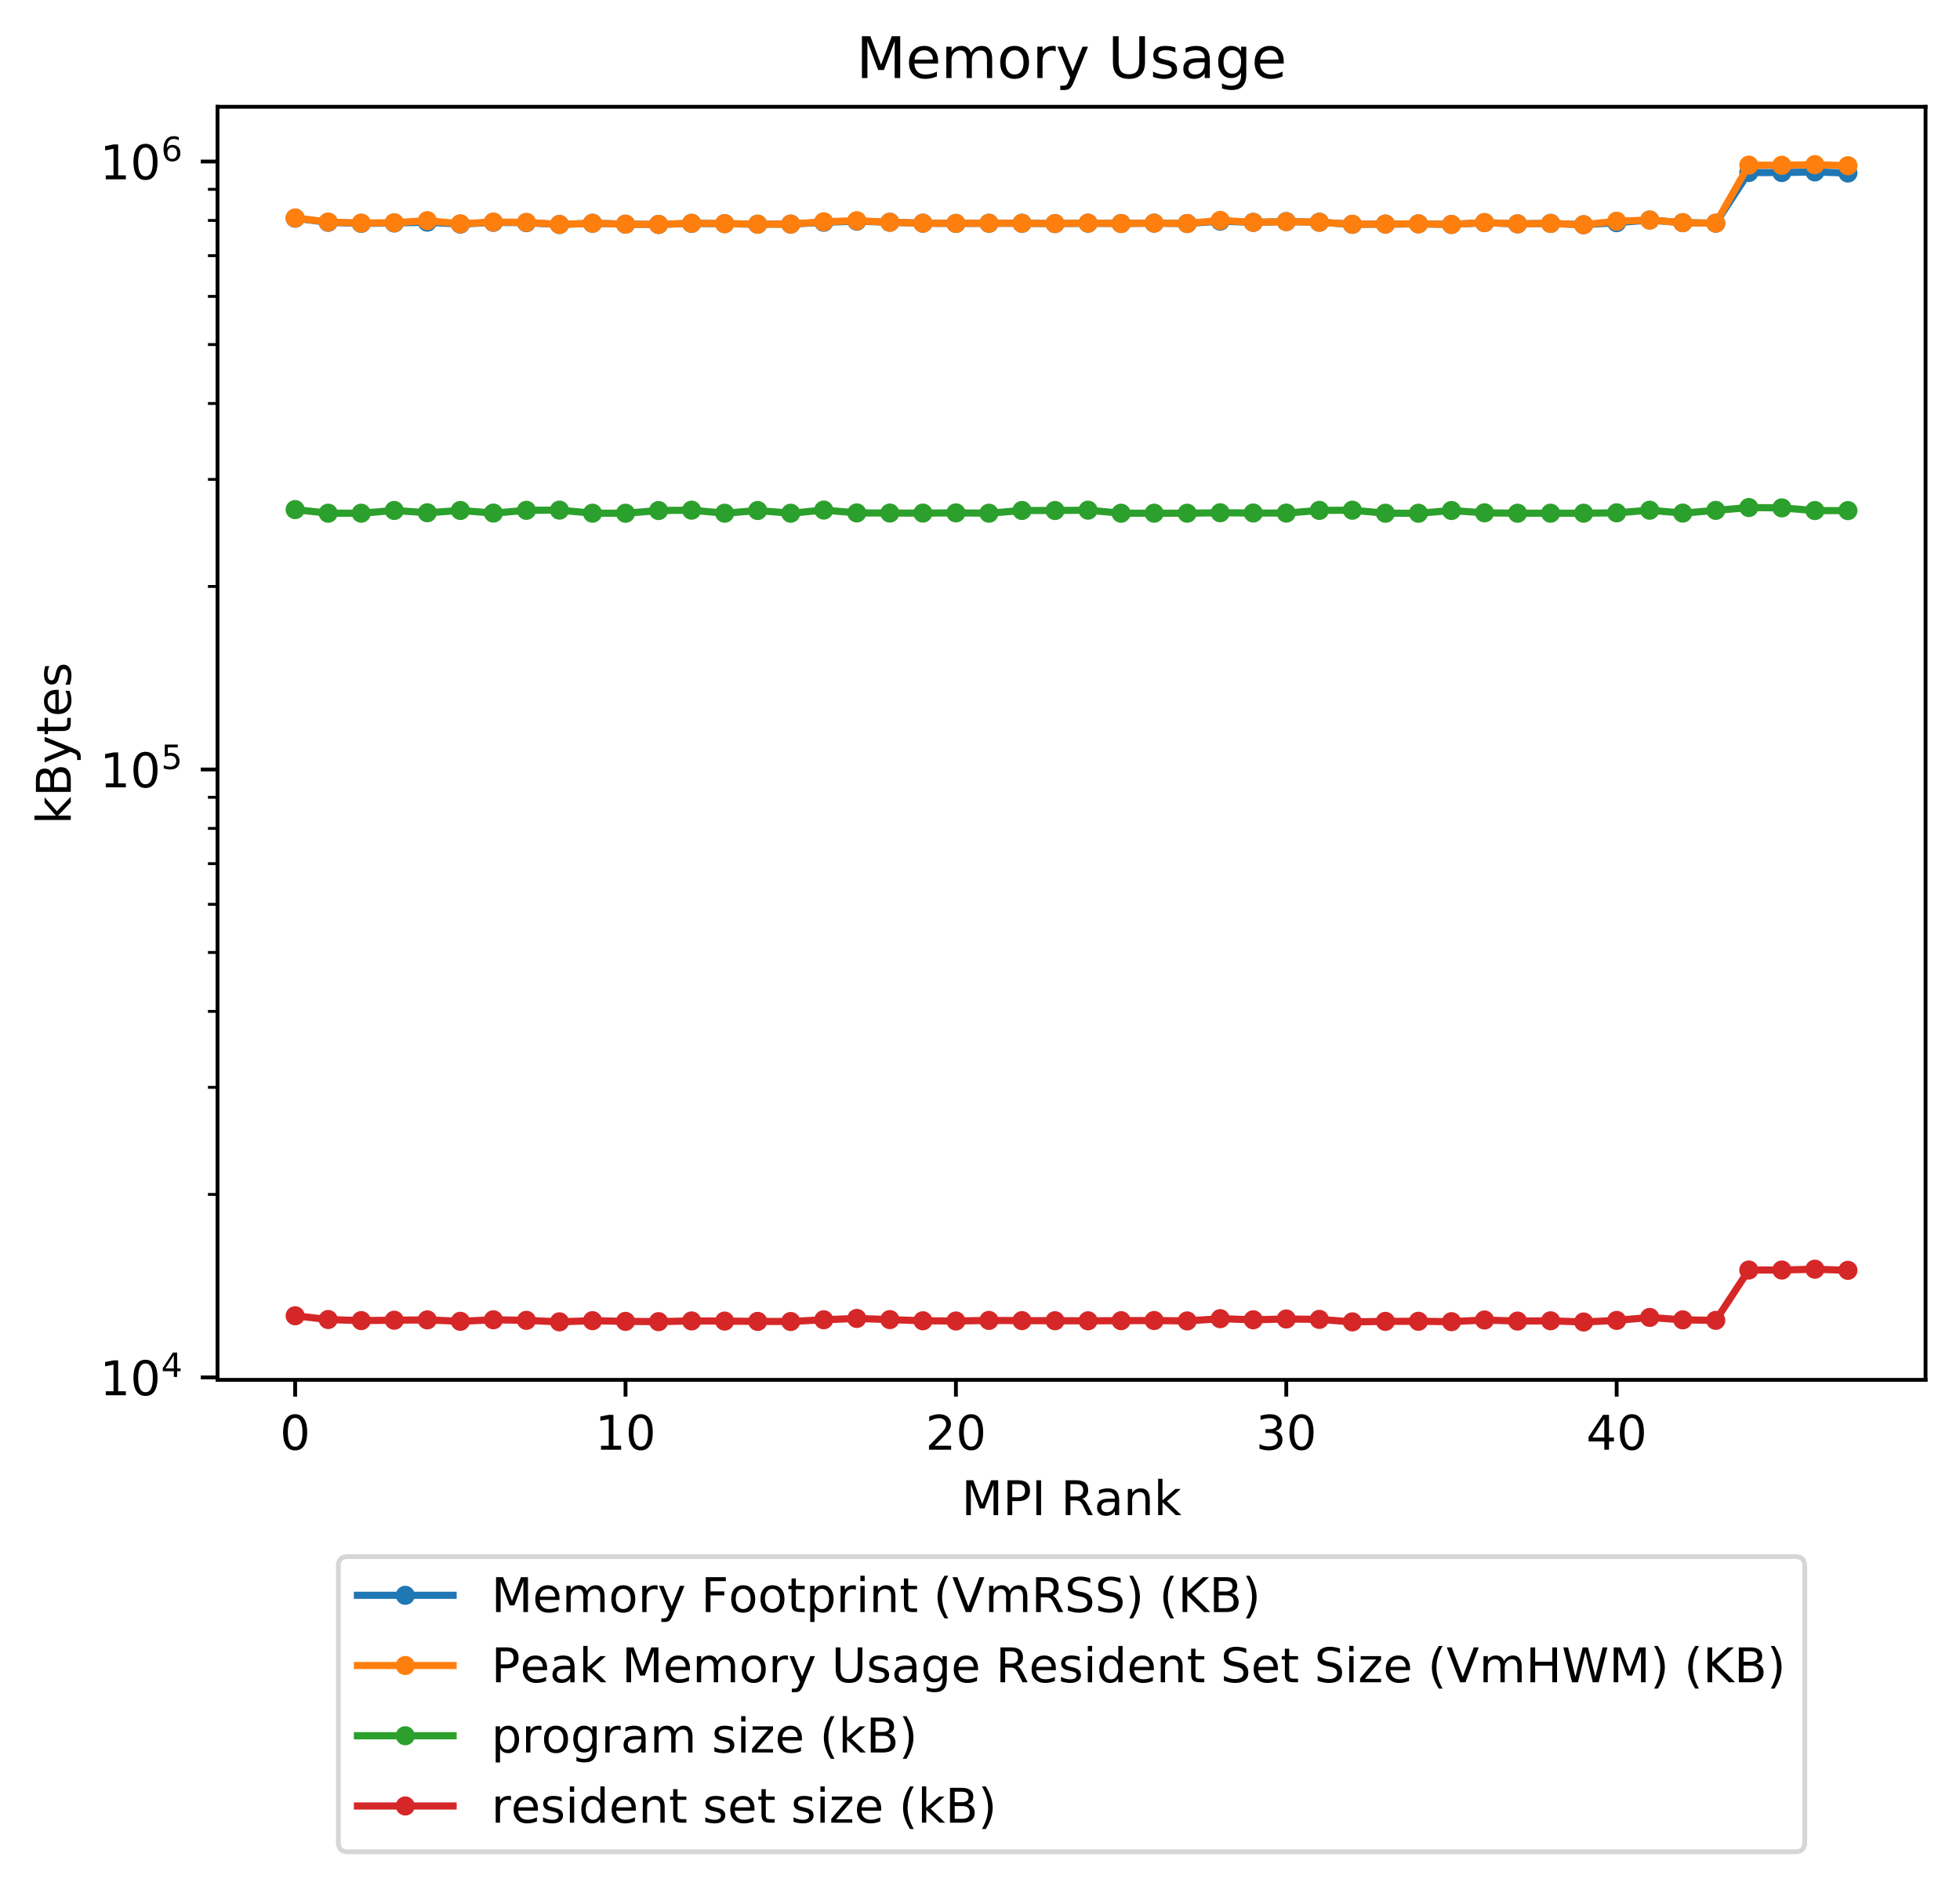 <?xml version="1.0" encoding="utf-8" standalone="no"?>
<!DOCTYPE svg PUBLIC "-//W3C//DTD SVG 1.1//EN"
  "http://www.w3.org/Graphics/SVG/1.1/DTD/svg11.dtd">
<!-- Created with matplotlib (https://matplotlib.org/) -->
<svg height="394.276pt" version="1.1" viewBox="0 0 409.798 394.276" width="409.798pt" xmlns="http://www.w3.org/2000/svg" xmlns:xlink="http://www.w3.org/1999/xlink">
 <defs>
  <style type="text/css">
*{stroke-linecap:butt;stroke-linejoin:round;}
  </style>
 </defs>
 <g id="figure_1">
  <g id="patch_1">
   <path d="M 0 394.276 
L 409.798 394.276 
L 409.798 0 
L 0 0 
z
" style="fill:#ffffff;"/>
  </g>
  <g id="axes_1">
   <g id="patch_2">
    <path d="M 45.478 288.43 
L 402.598 288.43 
L 402.598 22.318 
L 45.478 22.318 
z
" style="fill:#ffffff;"/>
   </g>
   <g id="matplotlib.axis_1">
    <g id="xtick_1">
     <g id="line2d_1">
      <defs>
       <path d="M 0 0 
L 0 3.5 
" id="m322bda7e7f" style="stroke:#000000;stroke-width:0.8;"/>
      </defs>
      <g>
       <use style="stroke:#000000;stroke-width:0.8;" x="61.711" xlink:href="#m322bda7e7f" y="288.43"/>
      </g>
     </g>
     <g id="text_1">
      <!-- 0 -->
      <defs>
       <path d="M 31.781 66.406 
Q 24.172 66.406 20.328 58.906 
Q 16.5 51.422 16.5 36.375 
Q 16.5 21.391 20.328 13.891 
Q 24.172 6.391 31.781 6.391 
Q 39.453 6.391 43.281 13.891 
Q 47.125 21.391 47.125 36.375 
Q 47.125 51.422 43.281 58.906 
Q 39.453 66.406 31.781 66.406 
z
M 31.781 74.219 
Q 44.047 74.219 50.516 64.516 
Q 56.984 54.828 56.984 36.375 
Q 56.984 17.969 50.516 8.266 
Q 44.047 -1.422 31.781 -1.422 
Q 19.531 -1.422 13.062 8.266 
Q 6.594 17.969 6.594 36.375 
Q 6.594 54.828 13.062 64.516 
Q 19.531 74.219 31.781 74.219 
z
" id="DejaVuSans-48"/>
      </defs>
      <g transform="translate(58.53 303.029)scale(0.1 -0.1)">
       <use xlink:href="#DejaVuSans-48"/>
      </g>
     </g>
    </g>
    <g id="xtick_2">
     <g id="line2d_2">
      <g>
       <use style="stroke:#000000;stroke-width:0.8;" x="130.786" xlink:href="#m322bda7e7f" y="288.43"/>
      </g>
     </g>
     <g id="text_2">
      <!-- 10 -->
      <defs>
       <path d="M 12.406 8.297 
L 28.516 8.297 
L 28.516 63.922 
L 10.984 60.406 
L 10.984 69.391 
L 28.422 72.906 
L 38.281 72.906 
L 38.281 8.297 
L 54.391 8.297 
L 54.391 0 
L 12.406 0 
z
" id="DejaVuSans-49"/>
      </defs>
      <g transform="translate(124.424 303.029)scale(0.1 -0.1)">
       <use xlink:href="#DejaVuSans-49"/>
       <use x="63.623" xlink:href="#DejaVuSans-48"/>
      </g>
     </g>
    </g>
    <g id="xtick_3">
     <g id="line2d_3">
      <g>
       <use style="stroke:#000000;stroke-width:0.8;" x="199.862" xlink:href="#m322bda7e7f" y="288.43"/>
      </g>
     </g>
     <g id="text_3">
      <!-- 20 -->
      <defs>
       <path d="M 19.188 8.297 
L 53.609 8.297 
L 53.609 0 
L 7.328 0 
L 7.328 8.297 
Q 12.938 14.109 22.625 23.891 
Q 32.328 33.688 34.812 36.531 
Q 39.547 41.844 41.422 45.531 
Q 43.312 49.219 43.312 52.781 
Q 43.312 58.594 39.234 62.25 
Q 35.156 65.922 28.609 65.922 
Q 23.969 65.922 18.812 64.312 
Q 13.672 62.703 7.812 59.422 
L 7.812 69.391 
Q 13.766 71.781 18.938 73 
Q 24.125 74.219 28.422 74.219 
Q 39.75 74.219 46.484 68.547 
Q 53.219 62.891 53.219 53.422 
Q 53.219 48.922 51.531 44.891 
Q 49.859 40.875 45.406 35.406 
Q 44.188 33.984 37.641 27.219 
Q 31.109 20.453 19.188 8.297 
z
" id="DejaVuSans-50"/>
      </defs>
      <g transform="translate(193.499 303.029)scale(0.1 -0.1)">
       <use xlink:href="#DejaVuSans-50"/>
       <use x="63.623" xlink:href="#DejaVuSans-48"/>
      </g>
     </g>
    </g>
    <g id="xtick_4">
     <g id="line2d_4">
      <g>
       <use style="stroke:#000000;stroke-width:0.8;" x="268.937" xlink:href="#m322bda7e7f" y="288.43"/>
      </g>
     </g>
     <g id="text_4">
      <!-- 30 -->
      <defs>
       <path d="M 40.578 39.312 
Q 47.656 37.797 51.625 33 
Q 55.609 28.219 55.609 21.188 
Q 55.609 10.406 48.188 4.484 
Q 40.766 -1.422 27.094 -1.422 
Q 22.516 -1.422 17.656 -0.516 
Q 12.797 0.391 7.625 2.203 
L 7.625 11.719 
Q 11.719 9.328 16.594 8.109 
Q 21.484 6.891 26.812 6.891 
Q 36.078 6.891 40.938 10.547 
Q 45.797 14.203 45.797 21.188 
Q 45.797 27.641 41.281 31.266 
Q 36.766 34.906 28.719 34.906 
L 20.219 34.906 
L 20.219 43.016 
L 29.109 43.016 
Q 36.375 43.016 40.234 45.922 
Q 44.094 48.828 44.094 54.297 
Q 44.094 59.906 40.109 62.906 
Q 36.141 65.922 28.719 65.922 
Q 24.656 65.922 20.016 65.031 
Q 15.375 64.156 9.812 62.312 
L 9.812 71.094 
Q 15.438 72.656 20.344 73.438 
Q 25.25 74.219 29.594 74.219 
Q 40.828 74.219 47.359 69.109 
Q 53.906 64.016 53.906 55.328 
Q 53.906 49.266 50.438 45.094 
Q 46.969 40.922 40.578 39.312 
z
" id="DejaVuSans-51"/>
      </defs>
      <g transform="translate(262.575 303.029)scale(0.1 -0.1)">
       <use xlink:href="#DejaVuSans-51"/>
       <use x="63.623" xlink:href="#DejaVuSans-48"/>
      </g>
     </g>
    </g>
    <g id="xtick_5">
     <g id="line2d_5">
      <g>
       <use style="stroke:#000000;stroke-width:0.8;" x="338.013" xlink:href="#m322bda7e7f" y="288.43"/>
      </g>
     </g>
     <g id="text_5">
      <!-- 40 -->
      <defs>
       <path d="M 37.797 64.312 
L 12.891 25.391 
L 37.797 25.391 
z
M 35.203 72.906 
L 47.609 72.906 
L 47.609 25.391 
L 58.016 25.391 
L 58.016 17.188 
L 47.609 17.188 
L 47.609 0 
L 37.797 0 
L 37.797 17.188 
L 4.891 17.188 
L 4.891 26.703 
z
" id="DejaVuSans-52"/>
      </defs>
      <g transform="translate(331.65 303.029)scale(0.1 -0.1)">
       <use xlink:href="#DejaVuSans-52"/>
       <use x="63.623" xlink:href="#DejaVuSans-48"/>
      </g>
     </g>
    </g>
    <g id="text_6">
     <!-- MPI Rank -->
     <defs>
      <path d="M 9.812 72.906 
L 24.516 72.906 
L 43.109 23.297 
L 61.812 72.906 
L 76.516 72.906 
L 76.516 0 
L 66.891 0 
L 66.891 64.016 
L 48.094 14.016 
L 38.188 14.016 
L 19.391 64.016 
L 19.391 0 
L 9.812 0 
z
" id="DejaVuSans-77"/>
      <path d="M 19.672 64.797 
L 19.672 37.406 
L 32.078 37.406 
Q 38.969 37.406 42.719 40.969 
Q 46.484 44.531 46.484 51.125 
Q 46.484 57.672 42.719 61.234 
Q 38.969 64.797 32.078 64.797 
z
M 9.812 72.906 
L 32.078 72.906 
Q 44.344 72.906 50.609 67.359 
Q 56.891 61.812 56.891 51.125 
Q 56.891 40.328 50.609 34.812 
Q 44.344 29.297 32.078 29.297 
L 19.672 29.297 
L 19.672 0 
L 9.812 0 
z
" id="DejaVuSans-80"/>
      <path d="M 9.812 72.906 
L 19.672 72.906 
L 19.672 0 
L 9.812 0 
z
" id="DejaVuSans-73"/>
      <path id="DejaVuSans-32"/>
      <path d="M 44.391 34.188 
Q 47.562 33.109 50.562 29.594 
Q 53.562 26.078 56.594 19.922 
L 66.609 0 
L 56 0 
L 46.688 18.703 
Q 43.062 26.031 39.672 28.422 
Q 36.281 30.812 30.422 30.812 
L 19.672 30.812 
L 19.672 0 
L 9.812 0 
L 9.812 72.906 
L 32.078 72.906 
Q 44.578 72.906 50.734 67.672 
Q 56.891 62.453 56.891 51.906 
Q 56.891 45.016 53.688 40.469 
Q 50.484 35.938 44.391 34.188 
z
M 19.672 64.797 
L 19.672 38.922 
L 32.078 38.922 
Q 39.203 38.922 42.844 42.219 
Q 46.484 45.516 46.484 51.906 
Q 46.484 58.297 42.844 61.547 
Q 39.203 64.797 32.078 64.797 
z
" id="DejaVuSans-82"/>
      <path d="M 34.281 27.484 
Q 23.391 27.484 19.188 25 
Q 14.984 22.516 14.984 16.5 
Q 14.984 11.719 18.141 8.906 
Q 21.297 6.109 26.703 6.109 
Q 34.188 6.109 38.703 11.406 
Q 43.219 16.703 43.219 25.484 
L 43.219 27.484 
z
M 52.203 31.203 
L 52.203 0 
L 43.219 0 
L 43.219 8.297 
Q 40.141 3.328 35.547 0.953 
Q 30.953 -1.422 24.312 -1.422 
Q 15.922 -1.422 10.953 3.297 
Q 6 8.016 6 15.922 
Q 6 25.141 12.172 29.828 
Q 18.359 34.516 30.609 34.516 
L 43.219 34.516 
L 43.219 35.406 
Q 43.219 41.609 39.141 45 
Q 35.062 48.391 27.688 48.391 
Q 23 48.391 18.547 47.266 
Q 14.109 46.141 10.016 43.891 
L 10.016 52.203 
Q 14.938 54.109 19.578 55.047 
Q 24.219 56 28.609 56 
Q 40.484 56 46.344 49.844 
Q 52.203 43.703 52.203 31.203 
z
" id="DejaVuSans-97"/>
      <path d="M 54.891 33.016 
L 54.891 0 
L 45.906 0 
L 45.906 32.719 
Q 45.906 40.484 42.875 44.328 
Q 39.844 48.188 33.797 48.188 
Q 26.516 48.188 22.312 43.547 
Q 18.109 38.922 18.109 30.906 
L 18.109 0 
L 9.078 0 
L 9.078 54.688 
L 18.109 54.688 
L 18.109 46.188 
Q 21.344 51.125 25.703 53.562 
Q 30.078 56 35.797 56 
Q 45.219 56 50.047 50.172 
Q 54.891 44.344 54.891 33.016 
z
" id="DejaVuSans-110"/>
      <path d="M 9.078 75.984 
L 18.109 75.984 
L 18.109 31.109 
L 44.922 54.688 
L 56.391 54.688 
L 27.391 29.109 
L 57.625 0 
L 45.906 0 
L 18.109 26.703 
L 18.109 0 
L 9.078 0 
z
" id="DejaVuSans-107"/>
     </defs>
     <g transform="translate(201.044 316.707)scale(0.1 -0.1)">
      <use xlink:href="#DejaVuSans-77"/>
      <use x="86.279" xlink:href="#DejaVuSans-80"/>
      <use x="146.582" xlink:href="#DejaVuSans-73"/>
      <use x="176.074" xlink:href="#DejaVuSans-32"/>
      <use x="207.861" xlink:href="#DejaVuSans-82"/>
      <use x="277.312" xlink:href="#DejaVuSans-97"/>
      <use x="338.592" xlink:href="#DejaVuSans-110"/>
      <use x="401.971" xlink:href="#DejaVuSans-107"/>
     </g>
    </g>
   </g>
   <g id="matplotlib.axis_2">
    <g id="ytick_1">
     <g id="line2d_6">
      <defs>
       <path d="M 0 0 
L -3.5 0 
" id="mc463ca31c7" style="stroke:#000000;stroke-width:0.8;"/>
      </defs>
      <g>
       <use style="stroke:#000000;stroke-width:0.8;" x="45.478" xlink:href="#mc463ca31c7" y="287.916"/>
      </g>
     </g>
     <g id="text_7">
      <!-- $\mathdefault{10^{4}}$ -->
      <g transform="translate(20.878 291.715)scale(0.1 -0.1)">
       <use transform="translate(0 0.684)" xlink:href="#DejaVuSans-49"/>
       <use transform="translate(63.623 0.684)" xlink:href="#DejaVuSans-48"/>
       <use transform="translate(128.203 38.966)scale(0.7)" xlink:href="#DejaVuSans-52"/>
      </g>
     </g>
    </g>
    <g id="ytick_2">
     <g id="line2d_7">
      <g>
       <use style="stroke:#000000;stroke-width:0.8;" x="45.478" xlink:href="#mc463ca31c7" y="160.84"/>
      </g>
     </g>
     <g id="text_8">
      <!-- $\mathdefault{10^{5}}$ -->
      <defs>
       <path d="M 10.797 72.906 
L 49.516 72.906 
L 49.516 64.594 
L 19.828 64.594 
L 19.828 46.734 
Q 21.969 47.469 24.109 47.828 
Q 26.266 48.188 28.422 48.188 
Q 40.625 48.188 47.75 41.5 
Q 54.891 34.812 54.891 23.391 
Q 54.891 11.625 47.562 5.094 
Q 40.234 -1.422 26.906 -1.422 
Q 22.312 -1.422 17.547 -0.641 
Q 12.797 0.141 7.719 1.703 
L 7.719 11.625 
Q 12.109 9.234 16.797 8.062 
Q 21.484 6.891 26.703 6.891 
Q 35.156 6.891 40.078 11.328 
Q 45.016 15.766 45.016 23.391 
Q 45.016 31 40.078 35.438 
Q 35.156 39.891 26.703 39.891 
Q 22.75 39.891 18.812 39.016 
Q 14.891 38.141 10.797 36.281 
z
" id="DejaVuSans-53"/>
      </defs>
      <g transform="translate(20.878 164.639)scale(0.1 -0.1)">
       <use transform="translate(0 0.684)" xlink:href="#DejaVuSans-49"/>
       <use transform="translate(63.623 0.684)" xlink:href="#DejaVuSans-48"/>
       <use transform="translate(128.203 38.966)scale(0.7)" xlink:href="#DejaVuSans-53"/>
      </g>
     </g>
    </g>
    <g id="ytick_3">
     <g id="line2d_8">
      <g>
       <use style="stroke:#000000;stroke-width:0.8;" x="45.478" xlink:href="#mc463ca31c7" y="33.764"/>
      </g>
     </g>
     <g id="text_9">
      <!-- $\mathdefault{10^{6}}$ -->
      <defs>
       <path d="M 33.016 40.375 
Q 26.375 40.375 22.484 35.828 
Q 18.609 31.297 18.609 23.391 
Q 18.609 15.531 22.484 10.953 
Q 26.375 6.391 33.016 6.391 
Q 39.656 6.391 43.531 10.953 
Q 47.406 15.531 47.406 23.391 
Q 47.406 31.297 43.531 35.828 
Q 39.656 40.375 33.016 40.375 
z
M 52.594 71.297 
L 52.594 62.312 
Q 48.875 64.062 45.094 64.984 
Q 41.312 65.922 37.594 65.922 
Q 27.828 65.922 22.672 59.328 
Q 17.531 52.734 16.797 39.406 
Q 19.672 43.656 24.016 45.922 
Q 28.375 48.188 33.594 48.188 
Q 44.578 48.188 50.953 41.516 
Q 57.328 34.859 57.328 23.391 
Q 57.328 12.156 50.688 5.359 
Q 44.047 -1.422 33.016 -1.422 
Q 20.359 -1.422 13.672 8.266 
Q 6.984 17.969 6.984 36.375 
Q 6.984 53.656 15.188 63.938 
Q 23.391 74.219 37.203 74.219 
Q 40.922 74.219 44.703 73.484 
Q 48.484 72.75 52.594 71.297 
z
" id="DejaVuSans-54"/>
      </defs>
      <g transform="translate(20.878 37.563)scale(0.1 -0.1)">
       <use transform="translate(0 0.766)" xlink:href="#DejaVuSans-49"/>
       <use transform="translate(63.623 0.766)" xlink:href="#DejaVuSans-48"/>
       <use transform="translate(128.203 39.047)scale(0.7)" xlink:href="#DejaVuSans-54"/>
      </g>
     </g>
    </g>
    <g id="ytick_4">
     <g id="line2d_9">
      <defs>
       <path d="M 0 0 
L -2 0 
" id="m415a542b7c" style="stroke:#000000;stroke-width:0.6;"/>
      </defs>
      <g>
       <use style="stroke:#000000;stroke-width:0.6;" x="45.478" xlink:href="#m415a542b7c" y="249.662"/>
      </g>
     </g>
    </g>
    <g id="ytick_5">
     <g id="line2d_10">
      <g>
       <use style="stroke:#000000;stroke-width:0.6;" x="45.478" xlink:href="#m415a542b7c" y="227.285"/>
      </g>
     </g>
    </g>
    <g id="ytick_6">
     <g id="line2d_11">
      <g>
       <use style="stroke:#000000;stroke-width:0.6;" x="45.478" xlink:href="#m415a542b7c" y="211.408"/>
      </g>
     </g>
    </g>
    <g id="ytick_7">
     <g id="line2d_12">
      <g>
       <use style="stroke:#000000;stroke-width:0.6;" x="45.478" xlink:href="#m415a542b7c" y="199.093"/>
      </g>
     </g>
    </g>
    <g id="ytick_8">
     <g id="line2d_13">
      <g>
       <use style="stroke:#000000;stroke-width:0.6;" x="45.478" xlink:href="#m415a542b7c" y="189.031"/>
      </g>
     </g>
    </g>
    <g id="ytick_9">
     <g id="line2d_14">
      <g>
       <use style="stroke:#000000;stroke-width:0.6;" x="45.478" xlink:href="#m415a542b7c" y="180.524"/>
      </g>
     </g>
    </g>
    <g id="ytick_10">
     <g id="line2d_15">
      <g>
       <use style="stroke:#000000;stroke-width:0.6;" x="45.478" xlink:href="#m415a542b7c" y="173.155"/>
      </g>
     </g>
    </g>
    <g id="ytick_11">
     <g id="line2d_16">
      <g>
       <use style="stroke:#000000;stroke-width:0.6;" x="45.478" xlink:href="#m415a542b7c" y="166.655"/>
      </g>
     </g>
    </g>
    <g id="ytick_12">
     <g id="line2d_17">
      <g>
       <use style="stroke:#000000;stroke-width:0.6;" x="45.478" xlink:href="#m415a542b7c" y="122.586"/>
      </g>
     </g>
    </g>
    <g id="ytick_13">
     <g id="line2d_18">
      <g>
       <use style="stroke:#000000;stroke-width:0.6;" x="45.478" xlink:href="#m415a542b7c" y="100.209"/>
      </g>
     </g>
    </g>
    <g id="ytick_14">
     <g id="line2d_19">
      <g>
       <use style="stroke:#000000;stroke-width:0.6;" x="45.478" xlink:href="#m415a542b7c" y="84.333"/>
      </g>
     </g>
    </g>
    <g id="ytick_15">
     <g id="line2d_20">
      <g>
       <use style="stroke:#000000;stroke-width:0.6;" x="45.478" xlink:href="#m415a542b7c" y="72.018"/>
      </g>
     </g>
    </g>
    <g id="ytick_16">
     <g id="line2d_21">
      <g>
       <use style="stroke:#000000;stroke-width:0.6;" x="45.478" xlink:href="#m415a542b7c" y="61.956"/>
      </g>
     </g>
    </g>
    <g id="ytick_17">
     <g id="line2d_22">
      <g>
       <use style="stroke:#000000;stroke-width:0.6;" x="45.478" xlink:href="#m415a542b7c" y="53.448"/>
      </g>
     </g>
    </g>
    <g id="ytick_18">
     <g id="line2d_23">
      <g>
       <use style="stroke:#000000;stroke-width:0.6;" x="45.478" xlink:href="#m415a542b7c" y="46.079"/>
      </g>
     </g>
    </g>
    <g id="ytick_19">
     <g id="line2d_24">
      <g>
       <use style="stroke:#000000;stroke-width:0.6;" x="45.478" xlink:href="#m415a542b7c" y="39.579"/>
      </g>
     </g>
    </g>
    <g id="text_10">
     <!-- kBytes -->
     <defs>
      <path d="M 19.672 34.812 
L 19.672 8.109 
L 35.5 8.109 
Q 43.453 8.109 47.281 11.406 
Q 51.125 14.703 51.125 21.484 
Q 51.125 28.328 47.281 31.562 
Q 43.453 34.812 35.5 34.812 
z
M 19.672 64.797 
L 19.672 42.828 
L 34.281 42.828 
Q 41.5 42.828 45.031 45.531 
Q 48.578 48.25 48.578 53.812 
Q 48.578 59.328 45.031 62.062 
Q 41.5 64.797 34.281 64.797 
z
M 9.812 72.906 
L 35.016 72.906 
Q 46.297 72.906 52.391 68.219 
Q 58.5 63.531 58.5 54.891 
Q 58.5 48.188 55.375 44.234 
Q 52.25 40.281 46.188 39.312 
Q 53.469 37.75 57.5 32.781 
Q 61.531 27.828 61.531 20.406 
Q 61.531 10.641 54.891 5.312 
Q 48.25 0 35.984 0 
L 9.812 0 
z
" id="DejaVuSans-66"/>
      <path d="M 32.172 -5.078 
Q 28.375 -14.844 24.75 -17.812 
Q 21.141 -20.797 15.094 -20.797 
L 7.906 -20.797 
L 7.906 -13.281 
L 13.188 -13.281 
Q 16.891 -13.281 18.938 -11.516 
Q 21 -9.766 23.484 -3.219 
L 25.094 0.875 
L 2.984 54.688 
L 12.5 54.688 
L 29.594 11.922 
L 46.688 54.688 
L 56.203 54.688 
z
" id="DejaVuSans-121"/>
      <path d="M 18.312 70.219 
L 18.312 54.688 
L 36.812 54.688 
L 36.812 47.703 
L 18.312 47.703 
L 18.312 18.016 
Q 18.312 11.328 20.141 9.422 
Q 21.969 7.516 27.594 7.516 
L 36.812 7.516 
L 36.812 0 
L 27.594 0 
Q 17.188 0 13.234 3.875 
Q 9.281 7.766 9.281 18.016 
L 9.281 47.703 
L 2.688 47.703 
L 2.688 54.688 
L 9.281 54.688 
L 9.281 70.219 
z
" id="DejaVuSans-116"/>
      <path d="M 56.203 29.594 
L 56.203 25.203 
L 14.891 25.203 
Q 15.484 15.922 20.484 11.062 
Q 25.484 6.203 34.422 6.203 
Q 39.594 6.203 44.453 7.469 
Q 49.312 8.734 54.109 11.281 
L 54.109 2.781 
Q 49.266 0.734 44.188 -0.344 
Q 39.109 -1.422 33.891 -1.422 
Q 20.797 -1.422 13.156 6.188 
Q 5.516 13.812 5.516 26.812 
Q 5.516 40.234 12.766 48.109 
Q 20.016 56 32.328 56 
Q 43.359 56 49.781 48.891 
Q 56.203 41.797 56.203 29.594 
z
M 47.219 32.234 
Q 47.125 39.594 43.094 43.984 
Q 39.062 48.391 32.422 48.391 
Q 24.906 48.391 20.391 44.141 
Q 15.875 39.891 15.188 32.172 
z
" id="DejaVuSans-101"/>
      <path d="M 44.281 53.078 
L 44.281 44.578 
Q 40.484 46.531 36.375 47.5 
Q 32.281 48.484 27.875 48.484 
Q 21.188 48.484 17.844 46.438 
Q 14.5 44.391 14.5 40.281 
Q 14.5 37.156 16.891 35.375 
Q 19.281 33.594 26.516 31.984 
L 29.594 31.297 
Q 39.156 29.25 43.188 25.516 
Q 47.219 21.781 47.219 15.094 
Q 47.219 7.469 41.188 3.016 
Q 35.156 -1.422 24.609 -1.422 
Q 20.219 -1.422 15.453 -0.562 
Q 10.688 0.297 5.422 2 
L 5.422 11.281 
Q 10.406 8.688 15.234 7.391 
Q 20.062 6.109 24.812 6.109 
Q 31.156 6.109 34.562 8.281 
Q 37.984 10.453 37.984 14.406 
Q 37.984 18.062 35.516 20.016 
Q 33.062 21.969 24.703 23.781 
L 21.578 24.516 
Q 13.234 26.266 9.516 29.906 
Q 5.812 33.547 5.812 39.891 
Q 5.812 47.609 11.281 51.797 
Q 16.75 56 26.812 56 
Q 31.781 56 36.172 55.266 
Q 40.578 54.547 44.281 53.078 
z
" id="DejaVuSans-115"/>
     </defs>
     <g transform="translate(14.798 172.301)rotate(-90)scale(0.1 -0.1)">
      <use xlink:href="#DejaVuSans-107"/>
      <use x="57.91" xlink:href="#DejaVuSans-66"/>
      <use x="126.514" xlink:href="#DejaVuSans-121"/>
      <use x="185.693" xlink:href="#DejaVuSans-116"/>
      <use x="224.902" xlink:href="#DejaVuSans-101"/>
      <use x="286.426" xlink:href="#DejaVuSans-115"/>
     </g>
    </g>
   </g>
   <g id="line2d_25">
    <path clip-path="url(#pc9d7e1393c)" d="M 61.711 45.61 
L 68.618 46.472 
L 75.526 46.696 
L 82.433 46.613 
L 89.341 46.438 
L 96.249 46.847 
L 103.156 46.476 
L 110.064 46.546 
L 116.971 46.932 
L 123.879 46.671 
L 130.786 46.857 
L 137.694 46.911 
L 144.601 46.693 
L 151.509 46.75 
L 158.416 46.866 
L 165.324 46.842 
L 172.232 46.467 
L 179.139 46.231 
L 186.047 46.455 
L 192.954 46.653 
L 199.862 46.7 
L 206.769 46.668 
L 213.677 46.669 
L 220.584 46.732 
L 227.492 46.653 
L 234.399 46.718 
L 241.307 46.639 
L 248.215 46.724 
L 255.122 46.223 
L 262.03 46.481 
L 268.937 46.319 
L 275.845 46.454 
L 282.752 46.89 
L 289.66 46.841 
L 296.567 46.788 
L 303.475 46.917 
L 310.382 46.54 
L 317.29 46.791 
L 324.198 46.695 
L 331.105 46.977 
L 338.013 46.543 
L 344.92 45.994 
L 351.828 46.546 
L 358.735 46.651 
L 365.643 36.057 
L 372.55 36.072 
L 379.458 35.935 
L 386.365 36.165 
" style="fill:none;stroke:#1f77b4;stroke-linecap:square;stroke-width:1.5;"/>
    <defs>
     <path d="M 0 1.5 
C 0.398 1.5 0.779 1.342 1.061 1.061 
C 1.342 0.779 1.5 0.398 1.5 0 
C 1.5 -0.398 1.342 -0.779 1.061 -1.061 
C 0.779 -1.342 0.398 -1.5 0 -1.5 
C -0.398 -1.5 -0.779 -1.342 -1.061 -1.061 
C -1.342 -0.779 -1.5 -0.398 -1.5 0 
C -1.5 0.398 -1.342 0.779 -1.061 1.061 
C -0.779 1.342 -0.398 1.5 0 1.5 
z
" id="m5e70659fb2" style="stroke:#1f77b4;"/>
    </defs>
    <g clip-path="url(#pc9d7e1393c)">
     <use style="fill:#1f77b4;stroke:#1f77b4;" x="61.711" xlink:href="#m5e70659fb2" y="45.61"/>
     <use style="fill:#1f77b4;stroke:#1f77b4;" x="68.618" xlink:href="#m5e70659fb2" y="46.472"/>
     <use style="fill:#1f77b4;stroke:#1f77b4;" x="75.526" xlink:href="#m5e70659fb2" y="46.696"/>
     <use style="fill:#1f77b4;stroke:#1f77b4;" x="82.433" xlink:href="#m5e70659fb2" y="46.613"/>
     <use style="fill:#1f77b4;stroke:#1f77b4;" x="89.341" xlink:href="#m5e70659fb2" y="46.438"/>
     <use style="fill:#1f77b4;stroke:#1f77b4;" x="96.249" xlink:href="#m5e70659fb2" y="46.847"/>
     <use style="fill:#1f77b4;stroke:#1f77b4;" x="103.156" xlink:href="#m5e70659fb2" y="46.476"/>
     <use style="fill:#1f77b4;stroke:#1f77b4;" x="110.064" xlink:href="#m5e70659fb2" y="46.546"/>
     <use style="fill:#1f77b4;stroke:#1f77b4;" x="116.971" xlink:href="#m5e70659fb2" y="46.932"/>
     <use style="fill:#1f77b4;stroke:#1f77b4;" x="123.879" xlink:href="#m5e70659fb2" y="46.671"/>
     <use style="fill:#1f77b4;stroke:#1f77b4;" x="130.786" xlink:href="#m5e70659fb2" y="46.857"/>
     <use style="fill:#1f77b4;stroke:#1f77b4;" x="137.694" xlink:href="#m5e70659fb2" y="46.911"/>
     <use style="fill:#1f77b4;stroke:#1f77b4;" x="144.601" xlink:href="#m5e70659fb2" y="46.693"/>
     <use style="fill:#1f77b4;stroke:#1f77b4;" x="151.509" xlink:href="#m5e70659fb2" y="46.75"/>
     <use style="fill:#1f77b4;stroke:#1f77b4;" x="158.416" xlink:href="#m5e70659fb2" y="46.866"/>
     <use style="fill:#1f77b4;stroke:#1f77b4;" x="165.324" xlink:href="#m5e70659fb2" y="46.842"/>
     <use style="fill:#1f77b4;stroke:#1f77b4;" x="172.232" xlink:href="#m5e70659fb2" y="46.467"/>
     <use style="fill:#1f77b4;stroke:#1f77b4;" x="179.139" xlink:href="#m5e70659fb2" y="46.231"/>
     <use style="fill:#1f77b4;stroke:#1f77b4;" x="186.047" xlink:href="#m5e70659fb2" y="46.455"/>
     <use style="fill:#1f77b4;stroke:#1f77b4;" x="192.954" xlink:href="#m5e70659fb2" y="46.653"/>
     <use style="fill:#1f77b4;stroke:#1f77b4;" x="199.862" xlink:href="#m5e70659fb2" y="46.7"/>
     <use style="fill:#1f77b4;stroke:#1f77b4;" x="206.769" xlink:href="#m5e70659fb2" y="46.668"/>
     <use style="fill:#1f77b4;stroke:#1f77b4;" x="213.677" xlink:href="#m5e70659fb2" y="46.669"/>
     <use style="fill:#1f77b4;stroke:#1f77b4;" x="220.584" xlink:href="#m5e70659fb2" y="46.732"/>
     <use style="fill:#1f77b4;stroke:#1f77b4;" x="227.492" xlink:href="#m5e70659fb2" y="46.653"/>
     <use style="fill:#1f77b4;stroke:#1f77b4;" x="234.399" xlink:href="#m5e70659fb2" y="46.718"/>
     <use style="fill:#1f77b4;stroke:#1f77b4;" x="241.307" xlink:href="#m5e70659fb2" y="46.639"/>
     <use style="fill:#1f77b4;stroke:#1f77b4;" x="248.215" xlink:href="#m5e70659fb2" y="46.724"/>
     <use style="fill:#1f77b4;stroke:#1f77b4;" x="255.122" xlink:href="#m5e70659fb2" y="46.223"/>
     <use style="fill:#1f77b4;stroke:#1f77b4;" x="262.03" xlink:href="#m5e70659fb2" y="46.481"/>
     <use style="fill:#1f77b4;stroke:#1f77b4;" x="268.937" xlink:href="#m5e70659fb2" y="46.319"/>
     <use style="fill:#1f77b4;stroke:#1f77b4;" x="275.845" xlink:href="#m5e70659fb2" y="46.454"/>
     <use style="fill:#1f77b4;stroke:#1f77b4;" x="282.752" xlink:href="#m5e70659fb2" y="46.89"/>
     <use style="fill:#1f77b4;stroke:#1f77b4;" x="289.66" xlink:href="#m5e70659fb2" y="46.841"/>
     <use style="fill:#1f77b4;stroke:#1f77b4;" x="296.567" xlink:href="#m5e70659fb2" y="46.788"/>
     <use style="fill:#1f77b4;stroke:#1f77b4;" x="303.475" xlink:href="#m5e70659fb2" y="46.917"/>
     <use style="fill:#1f77b4;stroke:#1f77b4;" x="310.382" xlink:href="#m5e70659fb2" y="46.54"/>
     <use style="fill:#1f77b4;stroke:#1f77b4;" x="317.29" xlink:href="#m5e70659fb2" y="46.791"/>
     <use style="fill:#1f77b4;stroke:#1f77b4;" x="324.198" xlink:href="#m5e70659fb2" y="46.695"/>
     <use style="fill:#1f77b4;stroke:#1f77b4;" x="331.105" xlink:href="#m5e70659fb2" y="46.977"/>
     <use style="fill:#1f77b4;stroke:#1f77b4;" x="338.013" xlink:href="#m5e70659fb2" y="46.543"/>
     <use style="fill:#1f77b4;stroke:#1f77b4;" x="344.92" xlink:href="#m5e70659fb2" y="45.994"/>
     <use style="fill:#1f77b4;stroke:#1f77b4;" x="351.828" xlink:href="#m5e70659fb2" y="46.546"/>
     <use style="fill:#1f77b4;stroke:#1f77b4;" x="358.735" xlink:href="#m5e70659fb2" y="46.651"/>
     <use style="fill:#1f77b4;stroke:#1f77b4;" x="365.643" xlink:href="#m5e70659fb2" y="36.057"/>
     <use style="fill:#1f77b4;stroke:#1f77b4;" x="372.55" xlink:href="#m5e70659fb2" y="36.072"/>
     <use style="fill:#1f77b4;stroke:#1f77b4;" x="379.458" xlink:href="#m5e70659fb2" y="35.935"/>
     <use style="fill:#1f77b4;stroke:#1f77b4;" x="386.365" xlink:href="#m5e70659fb2" y="36.165"/>
    </g>
   </g>
   <g id="line2d_26">
    <path clip-path="url(#pc9d7e1393c)" d="M 61.711 45.563 
L 68.618 46.41 
L 75.526 46.634 
L 82.433 46.55 
L 89.341 46.12 
L 96.249 46.784 
L 103.156 46.414 
L 110.064 46.481 
L 116.971 46.914 
L 123.879 46.668 
L 130.786 46.857 
L 137.694 46.911 
L 144.601 46.675 
L 151.509 46.75 
L 158.416 46.866 
L 165.324 46.842 
L 172.232 46.355 
L 179.139 46.133 
L 186.047 46.455 
L 192.954 46.653 
L 199.862 46.69 
L 206.769 46.665 
L 213.677 46.669 
L 220.584 46.732 
L 227.492 46.641 
L 234.399 46.718 
L 241.307 46.639 
L 248.215 46.724 
L 255.122 46.066 
L 262.03 46.481 
L 268.937 46.319 
L 275.845 46.454 
L 282.752 46.873 
L 289.66 46.841 
L 296.567 46.788 
L 303.475 46.917 
L 310.382 46.524 
L 317.29 46.791 
L 324.198 46.695 
L 331.105 46.977 
L 338.013 46.238 
L 344.92 45.994 
L 351.828 46.546 
L 358.735 46.651 
L 365.643 34.515 
L 372.55 34.545 
L 379.458 34.414 
L 386.365 34.639 
" style="fill:none;stroke:#ff7f0e;stroke-linecap:square;stroke-width:1.5;"/>
    <defs>
     <path d="M 0 1.5 
C 0.398 1.5 0.779 1.342 1.061 1.061 
C 1.342 0.779 1.5 0.398 1.5 0 
C 1.5 -0.398 1.342 -0.779 1.061 -1.061 
C 0.779 -1.342 0.398 -1.5 0 -1.5 
C -0.398 -1.5 -0.779 -1.342 -1.061 -1.061 
C -1.342 -0.779 -1.5 -0.398 -1.5 0 
C -1.5 0.398 -1.342 0.779 -1.061 1.061 
C -0.779 1.342 -0.398 1.5 0 1.5 
z
" id="m6d486e0d5d" style="stroke:#ff7f0e;"/>
    </defs>
    <g clip-path="url(#pc9d7e1393c)">
     <use style="fill:#ff7f0e;stroke:#ff7f0e;" x="61.711" xlink:href="#m6d486e0d5d" y="45.563"/>
     <use style="fill:#ff7f0e;stroke:#ff7f0e;" x="68.618" xlink:href="#m6d486e0d5d" y="46.41"/>
     <use style="fill:#ff7f0e;stroke:#ff7f0e;" x="75.526" xlink:href="#m6d486e0d5d" y="46.634"/>
     <use style="fill:#ff7f0e;stroke:#ff7f0e;" x="82.433" xlink:href="#m6d486e0d5d" y="46.55"/>
     <use style="fill:#ff7f0e;stroke:#ff7f0e;" x="89.341" xlink:href="#m6d486e0d5d" y="46.12"/>
     <use style="fill:#ff7f0e;stroke:#ff7f0e;" x="96.249" xlink:href="#m6d486e0d5d" y="46.784"/>
     <use style="fill:#ff7f0e;stroke:#ff7f0e;" x="103.156" xlink:href="#m6d486e0d5d" y="46.414"/>
     <use style="fill:#ff7f0e;stroke:#ff7f0e;" x="110.064" xlink:href="#m6d486e0d5d" y="46.481"/>
     <use style="fill:#ff7f0e;stroke:#ff7f0e;" x="116.971" xlink:href="#m6d486e0d5d" y="46.914"/>
     <use style="fill:#ff7f0e;stroke:#ff7f0e;" x="123.879" xlink:href="#m6d486e0d5d" y="46.668"/>
     <use style="fill:#ff7f0e;stroke:#ff7f0e;" x="130.786" xlink:href="#m6d486e0d5d" y="46.857"/>
     <use style="fill:#ff7f0e;stroke:#ff7f0e;" x="137.694" xlink:href="#m6d486e0d5d" y="46.911"/>
     <use style="fill:#ff7f0e;stroke:#ff7f0e;" x="144.601" xlink:href="#m6d486e0d5d" y="46.675"/>
     <use style="fill:#ff7f0e;stroke:#ff7f0e;" x="151.509" xlink:href="#m6d486e0d5d" y="46.75"/>
     <use style="fill:#ff7f0e;stroke:#ff7f0e;" x="158.416" xlink:href="#m6d486e0d5d" y="46.866"/>
     <use style="fill:#ff7f0e;stroke:#ff7f0e;" x="165.324" xlink:href="#m6d486e0d5d" y="46.842"/>
     <use style="fill:#ff7f0e;stroke:#ff7f0e;" x="172.232" xlink:href="#m6d486e0d5d" y="46.355"/>
     <use style="fill:#ff7f0e;stroke:#ff7f0e;" x="179.139" xlink:href="#m6d486e0d5d" y="46.133"/>
     <use style="fill:#ff7f0e;stroke:#ff7f0e;" x="186.047" xlink:href="#m6d486e0d5d" y="46.455"/>
     <use style="fill:#ff7f0e;stroke:#ff7f0e;" x="192.954" xlink:href="#m6d486e0d5d" y="46.653"/>
     <use style="fill:#ff7f0e;stroke:#ff7f0e;" x="199.862" xlink:href="#m6d486e0d5d" y="46.69"/>
     <use style="fill:#ff7f0e;stroke:#ff7f0e;" x="206.769" xlink:href="#m6d486e0d5d" y="46.665"/>
     <use style="fill:#ff7f0e;stroke:#ff7f0e;" x="213.677" xlink:href="#m6d486e0d5d" y="46.669"/>
     <use style="fill:#ff7f0e;stroke:#ff7f0e;" x="220.584" xlink:href="#m6d486e0d5d" y="46.732"/>
     <use style="fill:#ff7f0e;stroke:#ff7f0e;" x="227.492" xlink:href="#m6d486e0d5d" y="46.641"/>
     <use style="fill:#ff7f0e;stroke:#ff7f0e;" x="234.399" xlink:href="#m6d486e0d5d" y="46.718"/>
     <use style="fill:#ff7f0e;stroke:#ff7f0e;" x="241.307" xlink:href="#m6d486e0d5d" y="46.639"/>
     <use style="fill:#ff7f0e;stroke:#ff7f0e;" x="248.215" xlink:href="#m6d486e0d5d" y="46.724"/>
     <use style="fill:#ff7f0e;stroke:#ff7f0e;" x="255.122" xlink:href="#m6d486e0d5d" y="46.066"/>
     <use style="fill:#ff7f0e;stroke:#ff7f0e;" x="262.03" xlink:href="#m6d486e0d5d" y="46.481"/>
     <use style="fill:#ff7f0e;stroke:#ff7f0e;" x="268.937" xlink:href="#m6d486e0d5d" y="46.319"/>
     <use style="fill:#ff7f0e;stroke:#ff7f0e;" x="275.845" xlink:href="#m6d486e0d5d" y="46.454"/>
     <use style="fill:#ff7f0e;stroke:#ff7f0e;" x="282.752" xlink:href="#m6d486e0d5d" y="46.873"/>
     <use style="fill:#ff7f0e;stroke:#ff7f0e;" x="289.66" xlink:href="#m6d486e0d5d" y="46.841"/>
     <use style="fill:#ff7f0e;stroke:#ff7f0e;" x="296.567" xlink:href="#m6d486e0d5d" y="46.788"/>
     <use style="fill:#ff7f0e;stroke:#ff7f0e;" x="303.475" xlink:href="#m6d486e0d5d" y="46.917"/>
     <use style="fill:#ff7f0e;stroke:#ff7f0e;" x="310.382" xlink:href="#m6d486e0d5d" y="46.524"/>
     <use style="fill:#ff7f0e;stroke:#ff7f0e;" x="317.29" xlink:href="#m6d486e0d5d" y="46.791"/>
     <use style="fill:#ff7f0e;stroke:#ff7f0e;" x="324.198" xlink:href="#m6d486e0d5d" y="46.695"/>
     <use style="fill:#ff7f0e;stroke:#ff7f0e;" x="331.105" xlink:href="#m6d486e0d5d" y="46.977"/>
     <use style="fill:#ff7f0e;stroke:#ff7f0e;" x="338.013" xlink:href="#m6d486e0d5d" y="46.238"/>
     <use style="fill:#ff7f0e;stroke:#ff7f0e;" x="344.92" xlink:href="#m6d486e0d5d" y="45.994"/>
     <use style="fill:#ff7f0e;stroke:#ff7f0e;" x="351.828" xlink:href="#m6d486e0d5d" y="46.546"/>
     <use style="fill:#ff7f0e;stroke:#ff7f0e;" x="358.735" xlink:href="#m6d486e0d5d" y="46.651"/>
     <use style="fill:#ff7f0e;stroke:#ff7f0e;" x="365.643" xlink:href="#m6d486e0d5d" y="34.515"/>
     <use style="fill:#ff7f0e;stroke:#ff7f0e;" x="372.55" xlink:href="#m6d486e0d5d" y="34.545"/>
     <use style="fill:#ff7f0e;stroke:#ff7f0e;" x="379.458" xlink:href="#m6d486e0d5d" y="34.414"/>
     <use style="fill:#ff7f0e;stroke:#ff7f0e;" x="386.365" xlink:href="#m6d486e0d5d" y="34.639"/>
    </g>
   </g>
   <g id="line2d_27">
    <path clip-path="url(#pc9d7e1393c)" d="M 61.711 106.518 
L 68.618 107.273 
L 75.526 107.274 
L 82.433 106.7 
L 89.341 107.179 
L 96.249 106.699 
L 103.156 107.252 
L 110.064 106.672 
L 116.971 106.628 
L 123.879 107.274 
L 130.786 107.28 
L 137.694 106.719 
L 144.601 106.639 
L 151.509 107.279 
L 158.416 106.711 
L 165.324 107.28 
L 172.232 106.618 
L 179.139 107.215 
L 186.047 107.243 
L 192.954 107.252 
L 199.862 107.206 
L 206.769 107.278 
L 213.677 106.702 
L 220.584 106.712 
L 227.492 106.641 
L 234.399 107.278 
L 241.307 107.272 
L 248.215 107.278 
L 255.122 107.181 
L 262.03 107.235 
L 268.937 107.249 
L 275.845 106.686 
L 282.752 106.646 
L 289.66 107.279 
L 296.567 107.283 
L 303.475 106.711 
L 310.382 107.196 
L 317.29 107.28 
L 324.198 107.274 
L 331.105 107.274 
L 338.013 107.193 
L 344.92 106.651 
L 351.828 107.255 
L 358.735 106.684 
L 365.643 106.089 
L 372.55 106.161 
L 379.458 106.723 
L 386.365 106.732 
" style="fill:none;stroke:#2ca02c;stroke-linecap:square;stroke-width:1.5;"/>
    <defs>
     <path d="M 0 1.5 
C 0.398 1.5 0.779 1.342 1.061 1.061 
C 1.342 0.779 1.5 0.398 1.5 0 
C 1.5 -0.398 1.342 -0.779 1.061 -1.061 
C 0.779 -1.342 0.398 -1.5 0 -1.5 
C -0.398 -1.5 -0.779 -1.342 -1.061 -1.061 
C -1.342 -0.779 -1.5 -0.398 -1.5 0 
C -1.5 0.398 -1.342 0.779 -1.061 1.061 
C -0.779 1.342 -0.398 1.5 0 1.5 
z
" id="m3d999e7a39" style="stroke:#2ca02c;"/>
    </defs>
    <g clip-path="url(#pc9d7e1393c)">
     <use style="fill:#2ca02c;stroke:#2ca02c;" x="61.711" xlink:href="#m3d999e7a39" y="106.518"/>
     <use style="fill:#2ca02c;stroke:#2ca02c;" x="68.618" xlink:href="#m3d999e7a39" y="107.273"/>
     <use style="fill:#2ca02c;stroke:#2ca02c;" x="75.526" xlink:href="#m3d999e7a39" y="107.274"/>
     <use style="fill:#2ca02c;stroke:#2ca02c;" x="82.433" xlink:href="#m3d999e7a39" y="106.7"/>
     <use style="fill:#2ca02c;stroke:#2ca02c;" x="89.341" xlink:href="#m3d999e7a39" y="107.179"/>
     <use style="fill:#2ca02c;stroke:#2ca02c;" x="96.249" xlink:href="#m3d999e7a39" y="106.699"/>
     <use style="fill:#2ca02c;stroke:#2ca02c;" x="103.156" xlink:href="#m3d999e7a39" y="107.252"/>
     <use style="fill:#2ca02c;stroke:#2ca02c;" x="110.064" xlink:href="#m3d999e7a39" y="106.672"/>
     <use style="fill:#2ca02c;stroke:#2ca02c;" x="116.971" xlink:href="#m3d999e7a39" y="106.628"/>
     <use style="fill:#2ca02c;stroke:#2ca02c;" x="123.879" xlink:href="#m3d999e7a39" y="107.274"/>
     <use style="fill:#2ca02c;stroke:#2ca02c;" x="130.786" xlink:href="#m3d999e7a39" y="107.28"/>
     <use style="fill:#2ca02c;stroke:#2ca02c;" x="137.694" xlink:href="#m3d999e7a39" y="106.719"/>
     <use style="fill:#2ca02c;stroke:#2ca02c;" x="144.601" xlink:href="#m3d999e7a39" y="106.639"/>
     <use style="fill:#2ca02c;stroke:#2ca02c;" x="151.509" xlink:href="#m3d999e7a39" y="107.279"/>
     <use style="fill:#2ca02c;stroke:#2ca02c;" x="158.416" xlink:href="#m3d999e7a39" y="106.711"/>
     <use style="fill:#2ca02c;stroke:#2ca02c;" x="165.324" xlink:href="#m3d999e7a39" y="107.28"/>
     <use style="fill:#2ca02c;stroke:#2ca02c;" x="172.232" xlink:href="#m3d999e7a39" y="106.618"/>
     <use style="fill:#2ca02c;stroke:#2ca02c;" x="179.139" xlink:href="#m3d999e7a39" y="107.215"/>
     <use style="fill:#2ca02c;stroke:#2ca02c;" x="186.047" xlink:href="#m3d999e7a39" y="107.243"/>
     <use style="fill:#2ca02c;stroke:#2ca02c;" x="192.954" xlink:href="#m3d999e7a39" y="107.252"/>
     <use style="fill:#2ca02c;stroke:#2ca02c;" x="199.862" xlink:href="#m3d999e7a39" y="107.206"/>
     <use style="fill:#2ca02c;stroke:#2ca02c;" x="206.769" xlink:href="#m3d999e7a39" y="107.278"/>
     <use style="fill:#2ca02c;stroke:#2ca02c;" x="213.677" xlink:href="#m3d999e7a39" y="106.702"/>
     <use style="fill:#2ca02c;stroke:#2ca02c;" x="220.584" xlink:href="#m3d999e7a39" y="106.712"/>
     <use style="fill:#2ca02c;stroke:#2ca02c;" x="227.492" xlink:href="#m3d999e7a39" y="106.641"/>
     <use style="fill:#2ca02c;stroke:#2ca02c;" x="234.399" xlink:href="#m3d999e7a39" y="107.278"/>
     <use style="fill:#2ca02c;stroke:#2ca02c;" x="241.307" xlink:href="#m3d999e7a39" y="107.272"/>
     <use style="fill:#2ca02c;stroke:#2ca02c;" x="248.215" xlink:href="#m3d999e7a39" y="107.278"/>
     <use style="fill:#2ca02c;stroke:#2ca02c;" x="255.122" xlink:href="#m3d999e7a39" y="107.181"/>
     <use style="fill:#2ca02c;stroke:#2ca02c;" x="262.03" xlink:href="#m3d999e7a39" y="107.235"/>
     <use style="fill:#2ca02c;stroke:#2ca02c;" x="268.937" xlink:href="#m3d999e7a39" y="107.249"/>
     <use style="fill:#2ca02c;stroke:#2ca02c;" x="275.845" xlink:href="#m3d999e7a39" y="106.686"/>
     <use style="fill:#2ca02c;stroke:#2ca02c;" x="282.752" xlink:href="#m3d999e7a39" y="106.646"/>
     <use style="fill:#2ca02c;stroke:#2ca02c;" x="289.66" xlink:href="#m3d999e7a39" y="107.279"/>
     <use style="fill:#2ca02c;stroke:#2ca02c;" x="296.567" xlink:href="#m3d999e7a39" y="107.283"/>
     <use style="fill:#2ca02c;stroke:#2ca02c;" x="303.475" xlink:href="#m3d999e7a39" y="106.711"/>
     <use style="fill:#2ca02c;stroke:#2ca02c;" x="310.382" xlink:href="#m3d999e7a39" y="107.196"/>
     <use style="fill:#2ca02c;stroke:#2ca02c;" x="317.29" xlink:href="#m3d999e7a39" y="107.28"/>
     <use style="fill:#2ca02c;stroke:#2ca02c;" x="324.198" xlink:href="#m3d999e7a39" y="107.274"/>
     <use style="fill:#2ca02c;stroke:#2ca02c;" x="331.105" xlink:href="#m3d999e7a39" y="107.274"/>
     <use style="fill:#2ca02c;stroke:#2ca02c;" x="338.013" xlink:href="#m3d999e7a39" y="107.193"/>
     <use style="fill:#2ca02c;stroke:#2ca02c;" x="344.92" xlink:href="#m3d999e7a39" y="106.651"/>
     <use style="fill:#2ca02c;stroke:#2ca02c;" x="351.828" xlink:href="#m3d999e7a39" y="107.255"/>
     <use style="fill:#2ca02c;stroke:#2ca02c;" x="358.735" xlink:href="#m3d999e7a39" y="106.684"/>
     <use style="fill:#2ca02c;stroke:#2ca02c;" x="365.643" xlink:href="#m3d999e7a39" y="106.089"/>
     <use style="fill:#2ca02c;stroke:#2ca02c;" x="372.55" xlink:href="#m3d999e7a39" y="106.161"/>
     <use style="fill:#2ca02c;stroke:#2ca02c;" x="379.458" xlink:href="#m3d999e7a39" y="106.723"/>
     <use style="fill:#2ca02c;stroke:#2ca02c;" x="386.365" xlink:href="#m3d999e7a39" y="106.732"/>
    </g>
   </g>
   <g id="line2d_28">
    <path clip-path="url(#pc9d7e1393c)" d="M 61.711 275.036 
L 68.618 275.816 
L 75.526 276.044 
L 82.433 275.96 
L 89.341 275.889 
L 96.249 276.19 
L 103.156 275.869 
L 110.064 275.986 
L 116.971 276.303 
L 123.879 276.059 
L 130.786 276.203 
L 137.694 276.26 
L 144.601 276.109 
L 151.509 276.144 
L 158.416 276.209 
L 165.324 276.23 
L 172.232 275.868 
L 179.139 275.59 
L 186.047 275.831 
L 192.954 276.08 
L 199.862 276.124 
L 206.769 276.004 
L 213.677 276.047 
L 220.584 276.068 
L 227.492 276.084 
L 234.399 276.06 
L 241.307 276.026 
L 248.215 276.112 
L 255.122 275.639 
L 262.03 275.871 
L 268.937 275.704 
L 275.845 275.785 
L 282.752 276.312 
L 289.66 276.202 
L 296.567 276.185 
L 303.475 276.267 
L 310.382 275.917 
L 317.29 276.142 
L 324.198 276.086 
L 331.105 276.334 
L 338.013 276.004 
L 344.92 275.378 
L 351.828 275.886 
L 358.735 275.991 
L 365.643 265.469 
L 372.55 265.47 
L 379.458 265.299 
L 386.365 265.534 
" style="fill:none;stroke:#d62728;stroke-linecap:square;stroke-width:1.5;"/>
    <defs>
     <path d="M 0 1.5 
C 0.398 1.5 0.779 1.342 1.061 1.061 
C 1.342 0.779 1.5 0.398 1.5 0 
C 1.5 -0.398 1.342 -0.779 1.061 -1.061 
C 0.779 -1.342 0.398 -1.5 0 -1.5 
C -0.398 -1.5 -0.779 -1.342 -1.061 -1.061 
C -1.342 -0.779 -1.5 -0.398 -1.5 0 
C -1.5 0.398 -1.342 0.779 -1.061 1.061 
C -0.779 1.342 -0.398 1.5 0 1.5 
z
" id="ma0899252e9" style="stroke:#d62728;"/>
    </defs>
    <g clip-path="url(#pc9d7e1393c)">
     <use style="fill:#d62728;stroke:#d62728;" x="61.711" xlink:href="#ma0899252e9" y="275.036"/>
     <use style="fill:#d62728;stroke:#d62728;" x="68.618" xlink:href="#ma0899252e9" y="275.816"/>
     <use style="fill:#d62728;stroke:#d62728;" x="75.526" xlink:href="#ma0899252e9" y="276.044"/>
     <use style="fill:#d62728;stroke:#d62728;" x="82.433" xlink:href="#ma0899252e9" y="275.96"/>
     <use style="fill:#d62728;stroke:#d62728;" x="89.341" xlink:href="#ma0899252e9" y="275.889"/>
     <use style="fill:#d62728;stroke:#d62728;" x="96.249" xlink:href="#ma0899252e9" y="276.19"/>
     <use style="fill:#d62728;stroke:#d62728;" x="103.156" xlink:href="#ma0899252e9" y="275.869"/>
     <use style="fill:#d62728;stroke:#d62728;" x="110.064" xlink:href="#ma0899252e9" y="275.986"/>
     <use style="fill:#d62728;stroke:#d62728;" x="116.971" xlink:href="#ma0899252e9" y="276.303"/>
     <use style="fill:#d62728;stroke:#d62728;" x="123.879" xlink:href="#ma0899252e9" y="276.059"/>
     <use style="fill:#d62728;stroke:#d62728;" x="130.786" xlink:href="#ma0899252e9" y="276.203"/>
     <use style="fill:#d62728;stroke:#d62728;" x="137.694" xlink:href="#ma0899252e9" y="276.26"/>
     <use style="fill:#d62728;stroke:#d62728;" x="144.601" xlink:href="#ma0899252e9" y="276.109"/>
     <use style="fill:#d62728;stroke:#d62728;" x="151.509" xlink:href="#ma0899252e9" y="276.144"/>
     <use style="fill:#d62728;stroke:#d62728;" x="158.416" xlink:href="#ma0899252e9" y="276.209"/>
     <use style="fill:#d62728;stroke:#d62728;" x="165.324" xlink:href="#ma0899252e9" y="276.23"/>
     <use style="fill:#d62728;stroke:#d62728;" x="172.232" xlink:href="#ma0899252e9" y="275.868"/>
     <use style="fill:#d62728;stroke:#d62728;" x="179.139" xlink:href="#ma0899252e9" y="275.59"/>
     <use style="fill:#d62728;stroke:#d62728;" x="186.047" xlink:href="#ma0899252e9" y="275.831"/>
     <use style="fill:#d62728;stroke:#d62728;" x="192.954" xlink:href="#ma0899252e9" y="276.08"/>
     <use style="fill:#d62728;stroke:#d62728;" x="199.862" xlink:href="#ma0899252e9" y="276.124"/>
     <use style="fill:#d62728;stroke:#d62728;" x="206.769" xlink:href="#ma0899252e9" y="276.004"/>
     <use style="fill:#d62728;stroke:#d62728;" x="213.677" xlink:href="#ma0899252e9" y="276.047"/>
     <use style="fill:#d62728;stroke:#d62728;" x="220.584" xlink:href="#ma0899252e9" y="276.068"/>
     <use style="fill:#d62728;stroke:#d62728;" x="227.492" xlink:href="#ma0899252e9" y="276.084"/>
     <use style="fill:#d62728;stroke:#d62728;" x="234.399" xlink:href="#ma0899252e9" y="276.06"/>
     <use style="fill:#d62728;stroke:#d62728;" x="241.307" xlink:href="#ma0899252e9" y="276.026"/>
     <use style="fill:#d62728;stroke:#d62728;" x="248.215" xlink:href="#ma0899252e9" y="276.112"/>
     <use style="fill:#d62728;stroke:#d62728;" x="255.122" xlink:href="#ma0899252e9" y="275.639"/>
     <use style="fill:#d62728;stroke:#d62728;" x="262.03" xlink:href="#ma0899252e9" y="275.871"/>
     <use style="fill:#d62728;stroke:#d62728;" x="268.937" xlink:href="#ma0899252e9" y="275.704"/>
     <use style="fill:#d62728;stroke:#d62728;" x="275.845" xlink:href="#ma0899252e9" y="275.785"/>
     <use style="fill:#d62728;stroke:#d62728;" x="282.752" xlink:href="#ma0899252e9" y="276.312"/>
     <use style="fill:#d62728;stroke:#d62728;" x="289.66" xlink:href="#ma0899252e9" y="276.202"/>
     <use style="fill:#d62728;stroke:#d62728;" x="296.567" xlink:href="#ma0899252e9" y="276.185"/>
     <use style="fill:#d62728;stroke:#d62728;" x="303.475" xlink:href="#ma0899252e9" y="276.267"/>
     <use style="fill:#d62728;stroke:#d62728;" x="310.382" xlink:href="#ma0899252e9" y="275.917"/>
     <use style="fill:#d62728;stroke:#d62728;" x="317.29" xlink:href="#ma0899252e9" y="276.142"/>
     <use style="fill:#d62728;stroke:#d62728;" x="324.198" xlink:href="#ma0899252e9" y="276.086"/>
     <use style="fill:#d62728;stroke:#d62728;" x="331.105" xlink:href="#ma0899252e9" y="276.334"/>
     <use style="fill:#d62728;stroke:#d62728;" x="338.013" xlink:href="#ma0899252e9" y="276.004"/>
     <use style="fill:#d62728;stroke:#d62728;" x="344.92" xlink:href="#ma0899252e9" y="275.378"/>
     <use style="fill:#d62728;stroke:#d62728;" x="351.828" xlink:href="#ma0899252e9" y="275.886"/>
     <use style="fill:#d62728;stroke:#d62728;" x="358.735" xlink:href="#ma0899252e9" y="275.991"/>
     <use style="fill:#d62728;stroke:#d62728;" x="365.643" xlink:href="#ma0899252e9" y="265.469"/>
     <use style="fill:#d62728;stroke:#d62728;" x="372.55" xlink:href="#ma0899252e9" y="265.47"/>
     <use style="fill:#d62728;stroke:#d62728;" x="379.458" xlink:href="#ma0899252e9" y="265.299"/>
     <use style="fill:#d62728;stroke:#d62728;" x="386.365" xlink:href="#ma0899252e9" y="265.534"/>
    </g>
   </g>
   <g id="patch_3">
    <path d="M 45.478 288.43 
L 45.478 22.318 
" style="fill:none;stroke:#000000;stroke-linecap:square;stroke-linejoin:miter;stroke-width:0.8;"/>
   </g>
   <g id="patch_4">
    <path d="M 402.598 288.43 
L 402.598 22.318 
" style="fill:none;stroke:#000000;stroke-linecap:square;stroke-linejoin:miter;stroke-width:0.8;"/>
   </g>
   <g id="patch_5">
    <path d="M 45.478 288.43 
L 402.598 288.43 
" style="fill:none;stroke:#000000;stroke-linecap:square;stroke-linejoin:miter;stroke-width:0.8;"/>
   </g>
   <g id="patch_6">
    <path d="M 45.478 22.318 
L 402.598 22.318 
" style="fill:none;stroke:#000000;stroke-linecap:square;stroke-linejoin:miter;stroke-width:0.8;"/>
   </g>
   <g id="text_11">
    <!-- Memory Usage -->
    <defs>
     <path d="M 52 44.188 
Q 55.375 50.25 60.062 53.125 
Q 64.75 56 71.094 56 
Q 79.641 56 84.281 50.016 
Q 88.922 44.047 88.922 33.016 
L 88.922 0 
L 79.891 0 
L 79.891 32.719 
Q 79.891 40.578 77.094 44.375 
Q 74.312 48.188 68.609 48.188 
Q 61.625 48.188 57.562 43.547 
Q 53.516 38.922 53.516 30.906 
L 53.516 0 
L 44.484 0 
L 44.484 32.719 
Q 44.484 40.625 41.703 44.406 
Q 38.922 48.188 33.109 48.188 
Q 26.219 48.188 22.156 43.531 
Q 18.109 38.875 18.109 30.906 
L 18.109 0 
L 9.078 0 
L 9.078 54.688 
L 18.109 54.688 
L 18.109 46.188 
Q 21.188 51.219 25.484 53.609 
Q 29.781 56 35.688 56 
Q 41.656 56 45.828 52.969 
Q 50 49.953 52 44.188 
z
" id="DejaVuSans-109"/>
     <path d="M 30.609 48.391 
Q 23.391 48.391 19.188 42.75 
Q 14.984 37.109 14.984 27.297 
Q 14.984 17.484 19.156 11.844 
Q 23.344 6.203 30.609 6.203 
Q 37.797 6.203 41.984 11.859 
Q 46.188 17.531 46.188 27.297 
Q 46.188 37.016 41.984 42.703 
Q 37.797 48.391 30.609 48.391 
z
M 30.609 56 
Q 42.328 56 49.016 48.375 
Q 55.719 40.766 55.719 27.297 
Q 55.719 13.875 49.016 6.219 
Q 42.328 -1.422 30.609 -1.422 
Q 18.844 -1.422 12.172 6.219 
Q 5.516 13.875 5.516 27.297 
Q 5.516 40.766 12.172 48.375 
Q 18.844 56 30.609 56 
z
" id="DejaVuSans-111"/>
     <path d="M 41.109 46.297 
Q 39.594 47.172 37.812 47.578 
Q 36.031 48 33.891 48 
Q 26.266 48 22.188 43.047 
Q 18.109 38.094 18.109 28.812 
L 18.109 0 
L 9.078 0 
L 9.078 54.688 
L 18.109 54.688 
L 18.109 46.188 
Q 20.953 51.172 25.484 53.578 
Q 30.031 56 36.531 56 
Q 37.453 56 38.578 55.875 
Q 39.703 55.766 41.062 55.516 
z
" id="DejaVuSans-114"/>
     <path d="M 8.688 72.906 
L 18.609 72.906 
L 18.609 28.609 
Q 18.609 16.891 22.844 11.734 
Q 27.094 6.594 36.625 6.594 
Q 46.094 6.594 50.344 11.734 
Q 54.594 16.891 54.594 28.609 
L 54.594 72.906 
L 64.5 72.906 
L 64.5 27.391 
Q 64.5 13.141 57.438 5.859 
Q 50.391 -1.422 36.625 -1.422 
Q 22.797 -1.422 15.734 5.859 
Q 8.688 13.141 8.688 27.391 
z
" id="DejaVuSans-85"/>
     <path d="M 45.406 27.984 
Q 45.406 37.75 41.375 43.109 
Q 37.359 48.484 30.078 48.484 
Q 22.859 48.484 18.828 43.109 
Q 14.797 37.75 14.797 27.984 
Q 14.797 18.266 18.828 12.891 
Q 22.859 7.516 30.078 7.516 
Q 37.359 7.516 41.375 12.891 
Q 45.406 18.266 45.406 27.984 
z
M 54.391 6.781 
Q 54.391 -7.172 48.188 -13.984 
Q 42 -20.797 29.203 -20.797 
Q 24.469 -20.797 20.266 -20.094 
Q 16.062 -19.391 12.109 -17.922 
L 12.109 -9.188 
Q 16.062 -11.328 19.922 -12.344 
Q 23.781 -13.375 27.781 -13.375 
Q 36.625 -13.375 41.016 -8.766 
Q 45.406 -4.156 45.406 5.172 
L 45.406 9.625 
Q 42.625 4.781 38.281 2.391 
Q 33.938 0 27.875 0 
Q 17.828 0 11.672 7.656 
Q 5.516 15.328 5.516 27.984 
Q 5.516 40.672 11.672 48.328 
Q 17.828 56 27.875 56 
Q 33.938 56 38.281 53.609 
Q 42.625 51.219 45.406 46.391 
L 45.406 54.688 
L 54.391 54.688 
z
" id="DejaVuSans-103"/>
    </defs>
    <g transform="translate(179.034 16.318)scale(0.12 -0.12)">
     <use xlink:href="#DejaVuSans-77"/>
     <use x="86.279" xlink:href="#DejaVuSans-101"/>
     <use x="147.803" xlink:href="#DejaVuSans-109"/>
     <use x="245.215" xlink:href="#DejaVuSans-111"/>
     <use x="306.396" xlink:href="#DejaVuSans-114"/>
     <use x="347.51" xlink:href="#DejaVuSans-121"/>
     <use x="406.689" xlink:href="#DejaVuSans-32"/>
     <use x="438.477" xlink:href="#DejaVuSans-85"/>
     <use x="511.67" xlink:href="#DejaVuSans-115"/>
     <use x="563.77" xlink:href="#DejaVuSans-97"/>
     <use x="625.049" xlink:href="#DejaVuSans-103"/>
     <use x="688.525" xlink:href="#DejaVuSans-101"/>
    </g>
   </g>
   <g id="legend_1">
    <g id="patch_7">
     <path d="M 72.735 387.076 
L 375.341 387.076 
Q 377.341 387.076 377.341 385.076 
L 377.341 327.364 
Q 377.341 325.364 375.341 325.364 
L 72.735 325.364 
Q 70.735 325.364 70.735 327.364 
L 70.735 385.076 
Q 70.735 387.076 72.735 387.076 
z
" style="fill:#ffffff;opacity:0.8;stroke:#cccccc;stroke-linejoin:miter;"/>
    </g>
    <g id="line2d_29">
     <path d="M 74.735 333.462 
L 94.735 333.462 
" style="fill:none;stroke:#1f77b4;stroke-linecap:square;stroke-width:1.5;"/>
    </g>
    <g id="line2d_30">
     <g>
      <use style="fill:#1f77b4;stroke:#1f77b4;" x="84.735" xlink:href="#m5e70659fb2" y="333.462"/>
     </g>
    </g>
    <g id="text_12">
     <!-- Memory Footprint (VmRSS) (KB) -->
     <defs>
      <path d="M 9.812 72.906 
L 51.703 72.906 
L 51.703 64.594 
L 19.672 64.594 
L 19.672 43.109 
L 48.578 43.109 
L 48.578 34.812 
L 19.672 34.812 
L 19.672 0 
L 9.812 0 
z
" id="DejaVuSans-70"/>
      <path d="M 18.109 8.203 
L 18.109 -20.797 
L 9.078 -20.797 
L 9.078 54.688 
L 18.109 54.688 
L 18.109 46.391 
Q 20.953 51.266 25.266 53.625 
Q 29.594 56 35.594 56 
Q 45.562 56 51.781 48.094 
Q 58.016 40.188 58.016 27.297 
Q 58.016 14.406 51.781 6.484 
Q 45.562 -1.422 35.594 -1.422 
Q 29.594 -1.422 25.266 0.953 
Q 20.953 3.328 18.109 8.203 
z
M 48.688 27.297 
Q 48.688 37.203 44.609 42.844 
Q 40.531 48.484 33.406 48.484 
Q 26.266 48.484 22.188 42.844 
Q 18.109 37.203 18.109 27.297 
Q 18.109 17.391 22.188 11.75 
Q 26.266 6.109 33.406 6.109 
Q 40.531 6.109 44.609 11.75 
Q 48.688 17.391 48.688 27.297 
z
" id="DejaVuSans-112"/>
      <path d="M 9.422 54.688 
L 18.406 54.688 
L 18.406 0 
L 9.422 0 
z
M 9.422 75.984 
L 18.406 75.984 
L 18.406 64.594 
L 9.422 64.594 
z
" id="DejaVuSans-105"/>
      <path d="M 31 75.875 
Q 24.469 64.656 21.281 53.656 
Q 18.109 42.672 18.109 31.391 
Q 18.109 20.125 21.312 9.062 
Q 24.516 -2 31 -13.188 
L 23.188 -13.188 
Q 15.875 -1.703 12.234 9.375 
Q 8.594 20.453 8.594 31.391 
Q 8.594 42.281 12.203 53.312 
Q 15.828 64.359 23.188 75.875 
z
" id="DejaVuSans-40"/>
      <path d="M 28.609 0 
L 0.781 72.906 
L 11.078 72.906 
L 34.188 11.531 
L 57.328 72.906 
L 67.578 72.906 
L 39.797 0 
z
" id="DejaVuSans-86"/>
      <path d="M 53.516 70.516 
L 53.516 60.891 
Q 47.906 63.578 42.922 64.891 
Q 37.938 66.219 33.297 66.219 
Q 25.25 66.219 20.875 63.094 
Q 16.5 59.969 16.5 54.203 
Q 16.5 49.359 19.406 46.891 
Q 22.312 44.438 30.422 42.922 
L 36.375 41.703 
Q 47.406 39.594 52.656 34.297 
Q 57.906 29 57.906 20.125 
Q 57.906 9.516 50.797 4.047 
Q 43.703 -1.422 29.984 -1.422 
Q 24.812 -1.422 18.969 -0.25 
Q 13.141 0.922 6.891 3.219 
L 6.891 13.375 
Q 12.891 10.016 18.656 8.297 
Q 24.422 6.594 29.984 6.594 
Q 38.422 6.594 43.016 9.906 
Q 47.609 13.234 47.609 19.391 
Q 47.609 24.75 44.312 27.781 
Q 41.016 30.812 33.5 32.328 
L 27.484 33.5 
Q 16.453 35.688 11.516 40.375 
Q 6.594 45.062 6.594 53.422 
Q 6.594 63.094 13.406 68.656 
Q 20.219 74.219 32.172 74.219 
Q 37.312 74.219 42.625 73.281 
Q 47.953 72.359 53.516 70.516 
z
" id="DejaVuSans-83"/>
      <path d="M 8.016 75.875 
L 15.828 75.875 
Q 23.141 64.359 26.781 53.312 
Q 30.422 42.281 30.422 31.391 
Q 30.422 20.453 26.781 9.375 
Q 23.141 -1.703 15.828 -13.188 
L 8.016 -13.188 
Q 14.5 -2 17.703 9.062 
Q 20.906 20.125 20.906 31.391 
Q 20.906 42.672 17.703 53.656 
Q 14.5 64.656 8.016 75.875 
z
" id="DejaVuSans-41"/>
      <path d="M 9.812 72.906 
L 19.672 72.906 
L 19.672 42.094 
L 52.391 72.906 
L 65.094 72.906 
L 28.906 38.922 
L 67.672 0 
L 54.688 0 
L 19.672 35.109 
L 19.672 0 
L 9.812 0 
z
" id="DejaVuSans-75"/>
     </defs>
     <g transform="translate(102.735 336.962)scale(0.1 -0.1)">
      <use xlink:href="#DejaVuSans-77"/>
      <use x="86.279" xlink:href="#DejaVuSans-101"/>
      <use x="147.803" xlink:href="#DejaVuSans-109"/>
      <use x="245.215" xlink:href="#DejaVuSans-111"/>
      <use x="306.396" xlink:href="#DejaVuSans-114"/>
      <use x="347.51" xlink:href="#DejaVuSans-121"/>
      <use x="406.689" xlink:href="#DejaVuSans-32"/>
      <use x="438.477" xlink:href="#DejaVuSans-70"/>
      <use x="495.949" xlink:href="#DejaVuSans-111"/>
      <use x="557.131" xlink:href="#DejaVuSans-111"/>
      <use x="618.312" xlink:href="#DejaVuSans-116"/>
      <use x="657.521" xlink:href="#DejaVuSans-112"/>
      <use x="720.998" xlink:href="#DejaVuSans-114"/>
      <use x="762.111" xlink:href="#DejaVuSans-105"/>
      <use x="789.895" xlink:href="#DejaVuSans-110"/>
      <use x="853.273" xlink:href="#DejaVuSans-116"/>
      <use x="892.482" xlink:href="#DejaVuSans-32"/>
      <use x="924.27" xlink:href="#DejaVuSans-40"/>
      <use x="963.283" xlink:href="#DejaVuSans-86"/>
      <use x="1031.691" xlink:href="#DejaVuSans-109"/>
      <use x="1129.104" xlink:href="#DejaVuSans-82"/>
      <use x="1198.586" xlink:href="#DejaVuSans-83"/>
      <use x="1262.062" xlink:href="#DejaVuSans-83"/>
      <use x="1325.539" xlink:href="#DejaVuSans-41"/>
      <use x="1364.553" xlink:href="#DejaVuSans-32"/>
      <use x="1396.34" xlink:href="#DejaVuSans-40"/>
      <use x="1435.354" xlink:href="#DejaVuSans-75"/>
      <use x="1500.93" xlink:href="#DejaVuSans-66"/>
      <use x="1569.533" xlink:href="#DejaVuSans-41"/>
     </g>
    </g>
    <g id="line2d_31">
     <path d="M 74.735 348.14 
L 94.735 348.14 
" style="fill:none;stroke:#ff7f0e;stroke-linecap:square;stroke-width:1.5;"/>
    </g>
    <g id="line2d_32">
     <g>
      <use style="fill:#ff7f0e;stroke:#ff7f0e;" x="84.735" xlink:href="#m6d486e0d5d" y="348.14"/>
     </g>
    </g>
    <g id="text_13">
     <!-- Peak Memory Usage Resident Set Size (VmHWM) (KB) -->
     <defs>
      <path d="M 45.406 46.391 
L 45.406 75.984 
L 54.391 75.984 
L 54.391 0 
L 45.406 0 
L 45.406 8.203 
Q 42.578 3.328 38.25 0.953 
Q 33.938 -1.422 27.875 -1.422 
Q 17.969 -1.422 11.734 6.484 
Q 5.516 14.406 5.516 27.297 
Q 5.516 40.188 11.734 48.094 
Q 17.969 56 27.875 56 
Q 33.938 56 38.25 53.625 
Q 42.578 51.266 45.406 46.391 
z
M 14.797 27.297 
Q 14.797 17.391 18.875 11.75 
Q 22.953 6.109 30.078 6.109 
Q 37.203 6.109 41.297 11.75 
Q 45.406 17.391 45.406 27.297 
Q 45.406 37.203 41.297 42.844 
Q 37.203 48.484 30.078 48.484 
Q 22.953 48.484 18.875 42.844 
Q 14.797 37.203 14.797 27.297 
z
" id="DejaVuSans-100"/>
      <path d="M 5.516 54.688 
L 48.188 54.688 
L 48.188 46.484 
L 14.406 7.172 
L 48.188 7.172 
L 48.188 0 
L 4.297 0 
L 4.297 8.203 
L 38.094 47.516 
L 5.516 47.516 
z
" id="DejaVuSans-122"/>
      <path d="M 9.812 72.906 
L 19.672 72.906 
L 19.672 43.016 
L 55.516 43.016 
L 55.516 72.906 
L 65.375 72.906 
L 65.375 0 
L 55.516 0 
L 55.516 34.719 
L 19.672 34.719 
L 19.672 0 
L 9.812 0 
z
" id="DejaVuSans-72"/>
      <path d="M 3.328 72.906 
L 13.281 72.906 
L 28.609 11.281 
L 43.891 72.906 
L 54.984 72.906 
L 70.312 11.281 
L 85.594 72.906 
L 95.609 72.906 
L 77.297 0 
L 64.891 0 
L 49.516 63.281 
L 33.984 0 
L 21.578 0 
z
" id="DejaVuSans-87"/>
     </defs>
     <g transform="translate(102.735 351.64)scale(0.1 -0.1)">
      <use xlink:href="#DejaVuSans-80"/>
      <use x="60.256" xlink:href="#DejaVuSans-101"/>
      <use x="121.779" xlink:href="#DejaVuSans-97"/>
      <use x="183.059" xlink:href="#DejaVuSans-107"/>
      <use x="240.969" xlink:href="#DejaVuSans-32"/>
      <use x="272.756" xlink:href="#DejaVuSans-77"/>
      <use x="359.035" xlink:href="#DejaVuSans-101"/>
      <use x="420.559" xlink:href="#DejaVuSans-109"/>
      <use x="517.971" xlink:href="#DejaVuSans-111"/>
      <use x="579.152" xlink:href="#DejaVuSans-114"/>
      <use x="620.266" xlink:href="#DejaVuSans-121"/>
      <use x="679.445" xlink:href="#DejaVuSans-32"/>
      <use x="711.232" xlink:href="#DejaVuSans-85"/>
      <use x="784.426" xlink:href="#DejaVuSans-115"/>
      <use x="836.525" xlink:href="#DejaVuSans-97"/>
      <use x="897.805" xlink:href="#DejaVuSans-103"/>
      <use x="961.281" xlink:href="#DejaVuSans-101"/>
      <use x="1022.805" xlink:href="#DejaVuSans-32"/>
      <use x="1054.592" xlink:href="#DejaVuSans-82"/>
      <use x="1124.012" xlink:href="#DejaVuSans-101"/>
      <use x="1185.535" xlink:href="#DejaVuSans-115"/>
      <use x="1237.635" xlink:href="#DejaVuSans-105"/>
      <use x="1265.418" xlink:href="#DejaVuSans-100"/>
      <use x="1328.895" xlink:href="#DejaVuSans-101"/>
      <use x="1390.418" xlink:href="#DejaVuSans-110"/>
      <use x="1453.797" xlink:href="#DejaVuSans-116"/>
      <use x="1493.006" xlink:href="#DejaVuSans-32"/>
      <use x="1524.793" xlink:href="#DejaVuSans-83"/>
      <use x="1588.27" xlink:href="#DejaVuSans-101"/>
      <use x="1649.793" xlink:href="#DejaVuSans-116"/>
      <use x="1689.002" xlink:href="#DejaVuSans-32"/>
      <use x="1720.789" xlink:href="#DejaVuSans-83"/>
      <use x="1784.266" xlink:href="#DejaVuSans-105"/>
      <use x="1812.049" xlink:href="#DejaVuSans-122"/>
      <use x="1864.539" xlink:href="#DejaVuSans-101"/>
      <use x="1926.062" xlink:href="#DejaVuSans-32"/>
      <use x="1957.85" xlink:href="#DejaVuSans-40"/>
      <use x="1996.863" xlink:href="#DejaVuSans-86"/>
      <use x="2065.271" xlink:href="#DejaVuSans-109"/>
      <use x="2162.684" xlink:href="#DejaVuSans-72"/>
      <use x="2237.879" xlink:href="#DejaVuSans-87"/>
      <use x="2336.756" xlink:href="#DejaVuSans-77"/>
      <use x="2423.035" xlink:href="#DejaVuSans-41"/>
      <use x="2462.049" xlink:href="#DejaVuSans-32"/>
      <use x="2493.836" xlink:href="#DejaVuSans-40"/>
      <use x="2532.85" xlink:href="#DejaVuSans-75"/>
      <use x="2598.426" xlink:href="#DejaVuSans-66"/>
      <use x="2667.029" xlink:href="#DejaVuSans-41"/>
     </g>
    </g>
    <g id="line2d_33">
     <path d="M 74.735 362.818 
L 94.735 362.818 
" style="fill:none;stroke:#2ca02c;stroke-linecap:square;stroke-width:1.5;"/>
    </g>
    <g id="line2d_34">
     <g>
      <use style="fill:#2ca02c;stroke:#2ca02c;" x="84.735" xlink:href="#m3d999e7a39" y="362.818"/>
     </g>
    </g>
    <g id="text_14">
     <!-- program size (kB) -->
     <g transform="translate(102.735 366.318)scale(0.1 -0.1)">
      <use xlink:href="#DejaVuSans-112"/>
      <use x="63.477" xlink:href="#DejaVuSans-114"/>
      <use x="104.559" xlink:href="#DejaVuSans-111"/>
      <use x="165.74" xlink:href="#DejaVuSans-103"/>
      <use x="229.217" xlink:href="#DejaVuSans-114"/>
      <use x="270.33" xlink:href="#DejaVuSans-97"/>
      <use x="331.609" xlink:href="#DejaVuSans-109"/>
      <use x="429.021" xlink:href="#DejaVuSans-32"/>
      <use x="460.809" xlink:href="#DejaVuSans-115"/>
      <use x="512.908" xlink:href="#DejaVuSans-105"/>
      <use x="540.691" xlink:href="#DejaVuSans-122"/>
      <use x="593.182" xlink:href="#DejaVuSans-101"/>
      <use x="654.705" xlink:href="#DejaVuSans-32"/>
      <use x="686.492" xlink:href="#DejaVuSans-40"/>
      <use x="725.506" xlink:href="#DejaVuSans-107"/>
      <use x="783.416" xlink:href="#DejaVuSans-66"/>
      <use x="852.02" xlink:href="#DejaVuSans-41"/>
     </g>
    </g>
    <g id="line2d_35">
     <path d="M 74.735 377.496 
L 94.735 377.496 
" style="fill:none;stroke:#d62728;stroke-linecap:square;stroke-width:1.5;"/>
    </g>
    <g id="line2d_36">
     <g>
      <use style="fill:#d62728;stroke:#d62728;" x="84.735" xlink:href="#ma0899252e9" y="377.496"/>
     </g>
    </g>
    <g id="text_15">
     <!-- resident set size (kB) -->
     <g transform="translate(102.735 380.996)scale(0.1 -0.1)">
      <use xlink:href="#DejaVuSans-114"/>
      <use x="41.082" xlink:href="#DejaVuSans-101"/>
      <use x="102.605" xlink:href="#DejaVuSans-115"/>
      <use x="154.705" xlink:href="#DejaVuSans-105"/>
      <use x="182.488" xlink:href="#DejaVuSans-100"/>
      <use x="245.965" xlink:href="#DejaVuSans-101"/>
      <use x="307.488" xlink:href="#DejaVuSans-110"/>
      <use x="370.867" xlink:href="#DejaVuSans-116"/>
      <use x="410.076" xlink:href="#DejaVuSans-32"/>
      <use x="441.863" xlink:href="#DejaVuSans-115"/>
      <use x="493.963" xlink:href="#DejaVuSans-101"/>
      <use x="555.486" xlink:href="#DejaVuSans-116"/>
      <use x="594.695" xlink:href="#DejaVuSans-32"/>
      <use x="626.482" xlink:href="#DejaVuSans-115"/>
      <use x="678.582" xlink:href="#DejaVuSans-105"/>
      <use x="706.365" xlink:href="#DejaVuSans-122"/>
      <use x="758.855" xlink:href="#DejaVuSans-101"/>
      <use x="820.379" xlink:href="#DejaVuSans-32"/>
      <use x="852.166" xlink:href="#DejaVuSans-40"/>
      <use x="891.18" xlink:href="#DejaVuSans-107"/>
      <use x="949.09" xlink:href="#DejaVuSans-66"/>
      <use x="1017.693" xlink:href="#DejaVuSans-41"/>
     </g>
    </g>
   </g>
  </g>
 </g>
 <defs>
  <clipPath id="pc9d7e1393c">
   <rect height="266.112" width="357.12" x="45.478" y="22.318"/>
  </clipPath>
 </defs>
</svg>
